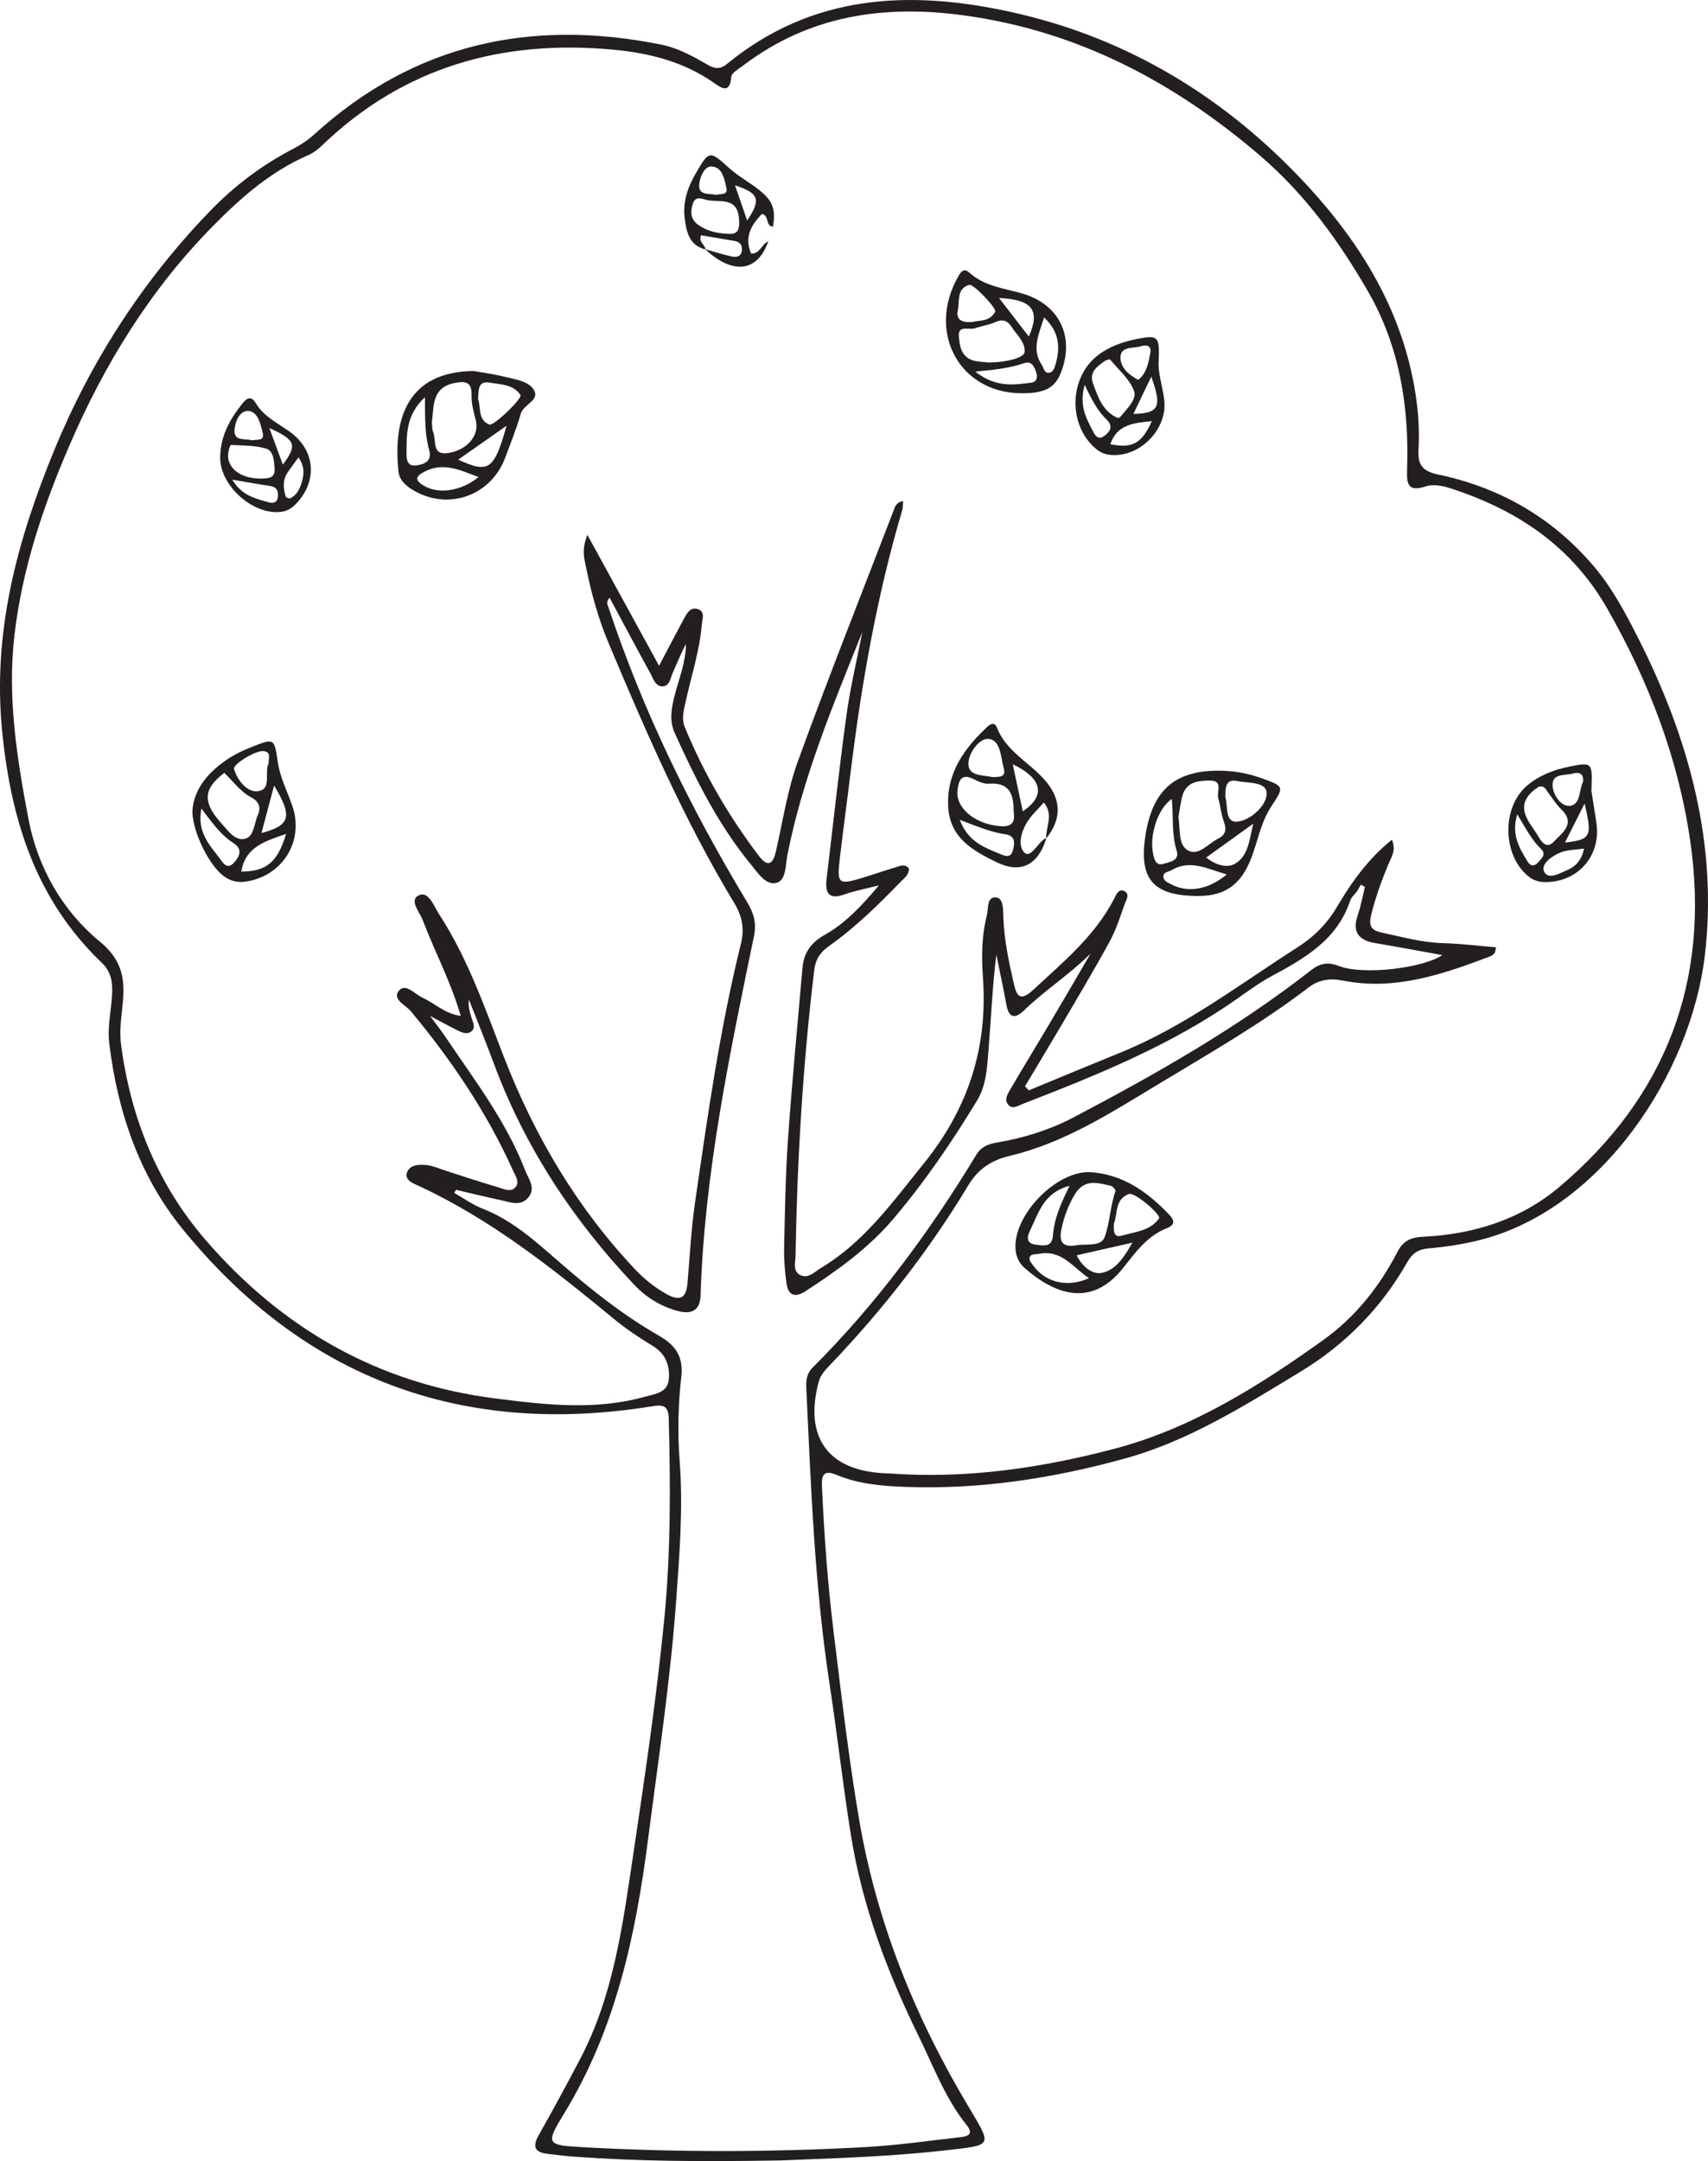 <?xml version="1.0" encoding="UTF-8"?>
<svg xmlns="http://www.w3.org/2000/svg" xmlns:xlink="http://www.w3.org/1999/xlink" width="189.203pt" height="239.314pt" viewBox="0 0 189.203 239.314" version="1.1">
<defs>
<clipPath id="clip1">
  <path d="M 0 0 L 189.203 0 L 189.203 239.312 L 0 239.312 Z M 0 0 "/>
</clipPath>
</defs>
<g id="surface1">
<g clip-path="url(#clip1)" clip-rule="nonzero">
<path style=" stroke:none;fill-rule:evenodd;fill:rgb(13.73%,12.16%,12.549%);fill-opacity:1;" d="M 50.52 131.758 C 50.453 131.871 50.387 131.988 50.316 132.102 C 51.359 132.691 52.348 133.41 53.453 133.84 C 56.727 135.121 59.254 137.402 61.848 139.66 C 65.348 142.715 68.996 145.629 73.039 147.938 C 74.938 149.02 75.711 150.367 75.473 152.453 C 75.109 155.586 75.055 158.738 75.293 161.879 C 75.684 167.035 75.266 172.168 74.898 177.301 C 74.258 186.148 72.918 194.91 71.785 203.699 C 70.414 214.344 68.199 224.688 62.512 234.008 C 60.398 237.469 60.512 237.551 64.652 237.781 C 75.086 238.352 85.523 238.34 95.953 237.758 C 99.375 237.57 102.777 237.074 106.188 236.691 C 106.973 236.602 108.012 236.488 107.074 235.32 C 104.715 232.379 103.418 228.855 101.789 225.531 C 98.316 218.449 95.527 211.129 94.27 203.27 C 93.371 197.691 92.75 192.078 91.898 186.5 C 90.238 175.656 89.836 164.73 89.32 153.805 C 89.277 152.934 89.324 152.133 90.023 151.438 C 97.098 144.375 102.988 136.398 108.156 127.867 C 108.699 126.98 109.484 126.68 110.453 126.52 C 113.434 126.016 116.316 125.109 118.98 123.707 C 128.098 118.91 137.047 113.832 145.191 107.469 C 146.188 106.691 147.039 106.48 148.309 106.969 C 151.008 108.02 157.648 107.211 159.773 105.766 C 157.297 105.32 154.848 104.855 152.387 104.445 C 150.539 104.137 149.738 103.258 150.406 101.332 C 150.758 100.32 150.941 99.258 151.203 98.215 C 151.051 98.133 150.898 98.047 150.746 97.961 C 150.605 98.211 150.48 98.469 150.316 98.707 C 150.074 99.059 149.691 99.355 149.562 99.742 C 148.129 104.062 144.555 106.109 140.871 108.09 C 139.555 108.801 138.328 109.691 137.105 110.555 C 129.789 115.723 121.566 119.039 113.289 122.246 C 112.781 122.445 112.156 122.871 111.703 122.355 C 111.195 121.777 111.633 121.113 111.949 120.578 C 113.359 118.172 114.816 115.797 116.238 113.398 C 117.777 110.801 119.293 108.191 120.816 105.586 C 118.484 107.914 115.738 109.66 113.434 111.891 C 112.395 112.891 111.734 112.711 111.473 111.215 C 111.145 109.375 110.738 107.547 110.367 105.715 C 109.93 109.277 109.785 112.777 109.504 116.266 C 109.348 118.176 109.277 120.148 108.238 121.863 C 105.453 126.453 102.434 130.887 98.953 134.984 C 96.199 138.23 92.766 140.691 89.215 142.992 C 88.02 143.77 87.297 143.41 87.117 142.074 C 86.945 140.809 86.832 139.516 86.859 138.234 C 86.949 134.234 87.004 130.223 87.285 126.234 C 87.727 119.891 88.336 113.555 88.891 107.215 C 89.035 105.551 89.773 104.414 91.355 103.527 C 93.57 102.281 95.363 100.43 97.359 98.043 C 95.746 98.457 94.633 98.652 93.582 99.031 C 91.812 99.676 91.375 98.906 91.566 97.32 C 92.289 91.289 92.938 85.246 93.762 79.227 C 94.188 76.129 94.926 73.074 95.52 70 C 92.273 78.113 88.891 86.152 87.211 94.754 C 87 95.844 87.094 97.488 86.012 97.766 C 84.832 98.07 83.957 96.672 83.203 95.754 C 79.574 91.355 77.059 86.297 74.73 81.141 C 74.137 79.82 74.363 78.492 74.699 77.152 C 75.18 75.219 75.977 73.355 75.988 71.312 C 75.434 72.32 75.039 73.387 74.559 74.41 C 74.27 75.02 74.223 76.004 73.359 76.004 C 72.574 76 72.336 75.094 72.008 74.492 C 70.5 71.758 69.039 69.004 67.531 66.191 C 67.062 66.691 67.328 67.027 67.43 67.328 C 71.234 78.777 76.52 89.543 82.738 99.855 C 83.496 101.109 83.824 102.195 83.523 103.652 C 80.809 116.812 78.027 129.965 77.605 143.469 C 77.555 145.121 76.594 145.566 75.141 145.191 C 73.227 144.691 71.59 143.688 70.234 142.25 C 63.477 135.105 58.152 127.051 54.715 117.797 C 53.832 115.414 52.871 113.062 51.945 110.695 C 51.832 111.438 52.039 112.043 52.219 112.656 C 52.375 113.191 52.746 113.824 52.184 114.238 C 51.688 114.602 51.074 114.309 50.559 114.043 C 49.77 113.641 48.992 113.219 47.641 112.504 C 48.457 113.609 48.895 114.156 49.285 114.738 C 52.512 119.543 56.074 124.145 58.176 129.613 C 58.539 130.555 59.402 131.555 58.523 132.609 C 57.672 133.629 56.539 133.125 55.516 132.91 C 53.844 132.559 52.184 132.145 50.52 131.758 M 165.723 104.902 C 165.633 105.293 165.645 105.465 165.562 105.551 C 165.418 105.703 165.238 105.844 165.047 105.918 C 159.801 107.902 154.516 109.719 148.773 108.59 C 147.328 108.305 146.098 108.48 144.938 109.363 C 139.59 113.457 133.738 116.777 127.992 120.254 C 122.848 123.363 117.758 126.602 111.82 128.008 C 109.785 128.488 108.332 129.488 107.277 131.242 C 102.938 138.441 97.801 145.027 92 151.102 C 91.457 151.664 90.902 152.223 90.688 153.027 C 89.051 159.164 91.727 162.867 98.016 163.148 C 98.156 163.156 98.301 163.152 98.445 163.16 C 106.965 163.801 115.359 162.574 123.504 160.418 C 132.004 158.172 139.469 153.488 146.59 148.387 C 150.137 145.848 152.809 142.48 154.805 138.621 C 155.477 137.32 156.387 137.016 157.715 136.949 C 163.297 136.672 168.5 135.027 172.77 131.414 C 184.633 121.375 189.457 108.488 187.238 93.145 C 185.918 84.004 182.66 75.5 178.07 67.441 C 174.176 60.605 168.293 56.621 161.078 54.207 C 160.047 53.859 158.914 53.539 157.914 53.867 C 155.895 54.531 155.82 53.492 155.871 51.98 C 156.105 45.066 155.051 38.375 151.57 32.324 C 148.355 26.734 144.562 21.508 139.625 17.27 C 130.105 9.102 119.391 3.422 106.773 1.703 C 97.918 0.496 89.664 1.699 82.363 7.23 C 81.855 7.617 81.039 8.055 81.004 8.516 C 80.855 10.496 79.836 9.695 79.07 9.164 C 75.734 6.84 71.988 5.883 68.004 5.508 C 55.688 4.344 44.766 7.371 35.691 16.09 C 35.238 16.531 34.699 16.941 34.125 17.191 C 30.043 18.961 26.789 21.793 23.695 24.926 C 16.691 31.996 11.578 40.297 7.676 49.363 C 4.785 56.07 2.461 62.965 1.605 70.301 C 0.793 77.234 1.883 84.027 3.164 90.75 C 4.176 96.051 6.918 100.871 11.035 104.25 C 13.961 106.648 13.848 109.074 13.5 112.051 C 13.359 113.254 13.254 114.5 13.41 115.688 C 14.473 123.746 17.418 131.09 22.719 137.246 C 31.199 147.094 41.852 153.215 54.887 154.863 C 60.434 155.566 65.98 156.215 71.492 154.656 C 72.621 154.34 74.016 154.238 74.102 152.59 C 74.184 151.043 73.652 149.852 72.246 149.004 C 70.777 148.121 69.344 147.152 68.023 146.066 C 61.285 140.52 54.477 135.094 46.488 131.371 C 45.863 131.078 44.738 130.727 45.102 129.789 C 45.434 128.941 46.531 128.918 47.387 129.039 C 48.082 129.137 48.75 129.445 49.43 129.66 C 51.336 130.27 53.23 130.91 55.152 131.465 C 55.797 131.652 56.621 132.113 57.148 131.418 C 57.574 130.859 57.074 130.168 56.82 129.609 C 53.926 123.172 50.008 117.391 45.508 111.977 C 44.93 111.277 43.391 110.672 44.199 109.695 C 44.918 108.836 45.953 110.094 46.816 110.488 C 48.176 111.113 49.293 112.27 51.035 112.496 C 49.938 108.695 48.16 105.406 46.848 101.941 C 46.504 101.027 45.281 99.676 46.387 99.148 C 47.477 98.625 48.055 100.336 48.641 101.238 C 51.828 106.137 53.719 111.637 55.812 117.031 C 59.219 125.793 63.902 133.746 70.391 140.605 C 71.438 141.711 72.594 142.621 73.926 143.352 C 75.363 144.133 76.02 143.688 76.152 142.141 C 76.414 139.148 76.559 136.141 76.992 133.172 C 78.387 123.551 79.742 113.918 82.086 104.465 C 82.488 102.832 82.199 101.422 81.324 99.98 C 75.801 90.832 71.551 81.055 67.422 71.23 C 66.281 68.523 65.5 65.691 64.918 62.812 C 64.73 61.883 64.395 60.918 65.066 59.227 C 67.84 64.285 70.332 68.84 73.008 73.727 C 74.078 71.699 74.895 70.121 75.742 68.559 C 76.082 67.934 76.473 67.152 77.34 67.465 C 78.141 67.75 77.789 68.582 77.742 69.168 C 77.496 72.105 76.562 74.902 75.938 77.766 C 75.738 78.68 75.48 79.605 75.852 80.508 C 77.957 85.625 80.719 90.371 84.062 94.781 C 84.992 96.008 85.609 95.781 85.945 94.309 C 86.715 90.965 87.215 87.52 88.379 84.32 C 91.75 75.047 95.395 65.875 98.938 56.668 C 99.117 56.195 99.227 55.613 100.039 55.492 C 100.004 55.926 100.031 56.211 99.953 56.469 C 97.141 65.957 95.438 75.664 94.234 85.469 C 93.836 88.734 93.383 91.992 93.008 95.258 C 92.711 97.863 92.914 98.004 95.504 97.219 C 96.734 96.848 97.949 96.414 99.184 96.055 C 99.684 95.906 100.258 95.594 100.691 96.188 C 100.684 96.887 100.18 97.23 99.789 97.629 C 97.297 100.195 94.75 102.707 91.812 104.777 C 90.883 105.43 90.34 106.227 90.199 107.402 C 88.93 117.918 88.305 128.477 88.125 139.062 C 88.113 139.801 87.789 140.785 88.66 141.203 C 89.559 141.629 90.23 140.836 90.957 140.402 C 95.742 137.535 98.879 133.105 102.309 128.871 C 107.246 122.777 109.441 116.016 108.883 108.23 C 108.719 105.961 108.738 103.645 109.312 101.398 C 109.508 100.637 109.277 99.297 110.32 99.379 C 111.195 99.449 111.113 100.777 111.145 101.582 C 111.23 104.031 111.734 106.402 112.27 108.777 C 112.605 110.277 112.949 111.012 114.508 109.566 C 117.812 106.496 121.309 103.633 123.422 99.512 C 123.637 99.094 123.895 98.422 124.469 98.652 C 125.25 98.965 124.742 99.664 124.578 100.129 C 124.082 101.543 123.617 102.992 122.902 104.301 C 121.188 107.438 119.352 110.504 117.543 113.59 C 116.227 115.832 114.879 118.055 113.547 120.289 C 113.684 120.441 113.824 120.594 113.961 120.746 C 117.367 119.34 120.766 117.922 124.18 116.535 C 131.27 113.648 137.309 109.008 143.688 104.934 C 145.535 103.75 146.973 102.348 148.109 100.414 C 149.715 97.699 151.57 95.09 154.191 92.984 C 154.68 94.168 154.133 94.91 153.812 95.668 C 153.039 97.516 152.359 99.383 151.887 101.344 C 151.594 102.551 151.91 103.031 153.074 103.277 C 155.309 103.75 157.508 104.371 159.82 104.441 C 161.777 104.496 163.73 104.738 165.723 104.902 M 86.441 239.242 C 77.117 239.402 70.469 239.312 63.828 238.84 C 62.758 238.77 61.691 238.641 60.629 238.508 C 59.266 238.344 58.949 237.73 59.656 236.48 C 61.238 233.676 62.777 230.852 64.27 228 C 68 220.891 68.996 213.051 70.16 205.277 C 71.445 196.652 72.723 188.031 73.578 179.352 C 74.309 171.926 74.277 164.496 74.078 157.059 C 74.043 155.781 73.574 155.512 72.348 155.711 C 51.191 159.164 33.684 152.66 20.18 136.043 C 15.41 130.168 13.016 123.07 12.102 115.531 C 11.887 113.727 12.309 111.969 12.414 110.188 C 12.496 108.863 12.352 107.648 11.305 106.645 C 4.02 99.691 1.246 90.93 0.25 81.109 C -0.875 70.004 1.91 59.816 6.023 49.82 C 10.094 39.934 15.82 31.082 23.266 23.371 C 25.977 20.562 29.039 18.266 32.5 16.465 C 33.316 16.039 34.109 15.516 34.789 14.902 C 45.871 4.816 58.836 2.031 73.27 4.945 C 75.117 5.316 76.754 6.23 78.367 7.16 C 79.105 7.59 79.727 7.738 80.496 7.109 C 89.918 -0.621 100.652 -1.164 111.977 1.324 C 123.93 3.945 134.18 9.852 142.711 18.363 C 149.973 25.609 155.621 34.059 156.953 44.691 C 157.168 46.41 157.23 48.121 157.133 49.824 C 157.035 51.48 157.594 52.188 159.293 52.543 C 166.152 53.98 171.969 57.324 176.531 62.684 C 178.586 65.094 180.07 67.906 181.488 70.699 C 187.09 81.762 190.332 93.539 188.84 105.902 C 187.273 118.855 177.508 133.762 164.152 137.262 C 162.199 137.773 160.227 138.07 158.234 138.246 C 157.121 138.344 156.461 138.766 155.898 139.758 C 153.016 144.832 149.047 148.875 144.047 151.91 C 137.863 155.66 131.688 159.551 124.688 161.492 C 116.758 163.691 108.621 164.961 100.312 164.656 C 97.719 164.559 95.156 164.352 92.746 163.352 C 91.348 162.77 90.984 163.195 91.051 164.586 C 91.293 169.945 91.68 175.293 92.332 180.617 C 93.188 187.57 93.984 194.527 95.16 201.441 C 97.105 212.891 101.375 223.41 107.301 233.312 C 109.926 237.695 109.961 237.523 104.965 238.098 C 97.914 238.91 90.844 239.043 86.441 239.242 "/>
</g>
<path style=" stroke:none;fill-rule:evenodd;fill:rgb(13.73%,12.16%,12.549%);fill-opacity:1;" d="M 56.117 47.141 C 54.129 48.535 52.469 49.703 50.758 50.902 C 54.145 52.449 54.727 52.07 56.117 47.141 M 53.004 52.832 C 50.879 52.012 49.016 51.129 46.922 52.285 C 45.941 52.828 46.031 53.211 46.883 53.746 C 48.48 54.75 51.039 54.445 53.004 52.832 M 47.074 43.98 C 44.953 45.973 45.047 48.098 45.035 50.164 C 45.031 50.863 45.082 51.695 46.16 51.535 C 47.094 51.402 47.867 51.004 47.547 49.871 C 47.062 48.141 47.082 46.375 47.074 43.98 M 52.957 44.18 C 53.293 45.094 52.891 46.461 54.199 47.016 C 54.68 47.219 57.898 44.117 57.652 43.738 C 56.863 42.543 55.453 42.59 54.242 42.371 C 52.93 42.137 53.02 43.215 52.957 44.18 M 47.84 46.742 C 47.887 47.137 47.852 47.52 47.98 47.84 C 48.359 48.746 47.777 50.488 49.68 50.164 C 51.875 49.793 53.133 48.125 52.703 46.512 C 52.465 45.621 52.215 44.691 52.238 43.785 C 52.281 42.262 51.547 42.18 50.352 42.414 C 47.793 42.914 48.094 44.984 47.84 46.742 M 52.484 41.086 C 53.602 41.289 54.734 41.43 55.836 41.707 C 57.004 42 58.48 42.176 59.102 43.117 C 59.898 44.324 57.988 44.758 57.688 45.816 C 57.223 47.457 56.57 49.039 55.98 50.641 C 54.391 54.953 49.551 56.621 45.652 54.211 C 44.898 53.742 44.242 53.133 44.145 52.234 C 43.504 46.344 45.168 41.145 52.484 41.086 "/>
<path style=" stroke:none;fill-rule:evenodd;fill:rgb(13.73%,12.16%,12.549%);fill-opacity:1;" d="M 119.266 139.008 C 119.855 140.238 120.996 141.148 122.016 140.961 C 123.582 140.676 124.52 139.215 125.445 137.609 C 123.254 138.105 121.34 138.539 119.266 139.008 M 120.633 141.539 C 118.859 140.367 117.629 138.371 115.125 138.84 C 114.789 138.902 114.309 138.863 114.152 139.066 C 113.852 139.465 114.234 139.844 114.484 140.184 C 115.848 142.035 118.273 142.613 120.633 141.539 M 118.48 131.316 C 115.578 132.07 115.055 134.344 114.117 136.234 C 113.781 136.902 113.605 137.68 114.719 137.828 C 115.555 137.941 116.543 138.16 116.637 136.844 C 116.766 134.984 117.496 133.312 118.48 131.316 M 123.387 135.523 C 123.375 136.262 123.312 137.113 124.293 136.828 C 125.746 136.406 127.422 136.309 128.387 134.926 C 128.664 134.531 125.707 132 125.07 132.219 C 123.473 132.77 123.832 134.41 123.387 135.523 M 119.254 137.898 C 120.336 137.715 121.953 138.074 122.352 137.023 C 122.957 135.414 122.973 133.574 123.566 131.902 C 123.609 131.777 123.285 131.383 123.074 131.328 C 121.621 130.965 120.133 130.531 119.102 132.203 C 118.348 133.426 117.863 134.73 117.574 136.145 C 117.266 137.633 117.812 138.141 119.254 137.898 M 120.762 129.797 C 124.426 130.039 127.152 132.02 129.566 134.562 C 130.133 135.156 130.141 135.664 129.266 136.004 C 127.09 136.848 125.781 138.688 124.418 140.406 C 120.809 144.977 116.656 143.184 113.508 140.422 C 112.91 139.902 112.559 139.184 112.496 138.355 C 112.203 134.594 116.969 129.656 120.762 129.797 "/>
<path style=" stroke:none;fill-rule:evenodd;fill:rgb(13.73%,12.16%,12.549%);fill-opacity:1;" d="M 133.617 94.961 C 134.652 95.793 135.906 96.156 136.793 95.656 C 138.266 94.82 138.391 93.074 138.824 91.215 C 136.945 92.566 135.359 93.707 133.617 94.961 M 135.895 96.832 C 133.695 96.203 131.832 95.141 129.762 96.367 C 129.418 96.57 128.84 96.559 128.871 97.098 C 128.898 97.566 129.383 97.734 129.758 97.934 C 131.555 98.891 133.855 98.547 135.895 96.832 M 129.805 88.473 C 128.254 89.527 127.289 92.527 127.742 94.578 C 127.887 95.234 128.039 95.922 128.949 95.645 C 129.664 95.422 130.688 95.289 130.34 94.18 C 129.762 92.332 130 90.414 129.805 88.473 M 135.742 88.281 C 136.039 89.184 135.645 91.133 137.066 90.988 C 138.477 90.848 140.234 89.297 140.312 87.965 C 140.398 86.508 138.273 86.754 137.055 86.492 C 135.766 86.215 135.734 87.203 135.742 88.281 M 130.547 90.461 C 130.738 91.895 130.512 93.574 131.602 94.18 C 132.77 94.828 133.852 93.406 134.961 92.855 C 135.852 92.406 135.867 91.762 135.551 90.902 C 135.258 90.109 135.199 89.238 134.957 88.422 C 134.746 87.723 135.527 86.445 134.094 86.441 C 132.844 86.434 131.43 86.527 130.984 88.109 C 130.758 88.922 130.672 89.777 130.547 90.461 M 132.699 99.219 C 127.695 99.199 126.113 97.344 126.902 92.414 C 127.719 87.355 130.297 85.211 135.391 85.352 C 136.832 85.391 138.227 85.645 139.59 86.125 C 142.312 87.09 142.297 87.062 140.801 89.348 C 139.645 91.109 139.324 93.207 138.566 95.129 C 137.43 98.004 135.652 99.23 132.699 99.219 "/>
<path style=" stroke:none;fill-rule:evenodd;fill:rgb(13.73%,12.16%,12.549%);fill-opacity:1;" d="M 113.965 37.266 C 115.273 34.348 114.344 33.172 110.668 33 C 111.762 34.418 112.781 35.738 113.965 37.266 M 115.66 35.148 C 115.066 37.051 114.242 38.676 115.414 40.426 C 115.641 40.762 115.668 41.34 116.199 41.281 C 116.672 41.227 116.828 40.707 116.938 40.316 C 117.445 38.516 117.402 36.809 115.66 35.148 M 108.031 41.152 C 110.316 42.941 112.305 42.629 114.258 42.371 C 114.879 42.285 114.969 41.746 114.777 41.199 C 114.551 40.559 114.27 39.938 113.418 40.227 C 111.875 40.754 110.27 40.945 108.031 41.152 M 107.762 35.648 C 108.465 35.457 109.668 35.641 110.242 34.508 C 110.426 34.145 107.828 31.406 107.359 31.543 C 105.945 31.965 106.316 33.336 106.102 34.348 C 105.883 35.367 106.48 35.777 107.762 35.648 M 109.473 40.141 C 111.559 40.137 113.461 39.598 113.5 38.98 C 113.57 37.82 112.621 37.094 112.062 36.207 C 111.625 35.52 111.078 35.289 110.25 35.672 C 109.551 35.992 108.746 36.086 108.012 36.348 C 107.375 36.578 106.133 35.953 106.215 37.211 C 106.289 38.367 106.523 39.699 108.07 39.984 C 108.629 40.086 109.203 40.109 109.473 40.141 M 113.066 43.547 C 106.25 43.469 102.656 36.758 106.137 30.637 C 106.461 30.062 106.766 29.637 107.418 30.223 C 109.047 31.68 111.156 31.918 113.145 32.473 C 117.336 33.645 119.121 37.281 117.496 41.328 C 116.828 42.992 115.656 43.578 113.066 43.547 "/>
<path style=" stroke:none;fill-rule:evenodd;fill:rgb(13.73%,12.16%,12.549%);fill-opacity:1;" d="M 30.363 86.992 C 29.848 88.926 29.422 90.531 28.965 92.246 C 32.168 91.406 32.441 90.418 30.363 86.992 M 31.691 92.348 C 29.309 93.164 27.18 93.801 26.73 96.516 C 29.5 96.504 30.742 95.508 31.691 92.348 M 22.312 89.539 C 21.801 92.156 23.207 93.551 24.309 95.02 C 24.672 95.504 25.164 96.418 25.961 95.484 C 26.559 94.789 26.91 94.039 25.852 93.355 C 24.52 92.5 23.586 91.238 22.312 89.539 M 29.758 84.543 C 29.727 83.941 30.102 83.258 29.156 83.176 C 28.309 83.098 25.758 84.629 25.93 85.176 C 26.332 86.469 27.391 87.754 28.547 87.617 C 30.184 87.43 29.234 85.508 29.758 84.543 M 24.84 85.578 C 24.465 85.906 24.188 86.117 23.949 86.363 C 22.551 87.797 22.691 89.137 24.52 91.168 C 25.223 91.957 26.008 93.098 27.055 92.906 C 28.176 92.699 28.129 91.215 28.551 90.273 C 28.922 89.457 28.73 88.777 27.859 88.32 C 26.652 87.691 25.852 86.555 24.84 85.578 M 21.309 89.852 C 21.453 87.32 23.145 85.387 25.473 83.895 C 26.191 83.438 26.984 83.082 27.777 82.762 C 30.391 81.711 30.383 81.727 30.77 84.379 C 31.02 86.098 31.832 87.637 32.387 89.258 C 33.723 93.164 31.277 97.066 27.156 97.633 C 26.258 97.758 25.465 97.535 24.738 96.988 C 23.184 95.805 21.348 92.215 21.309 89.852 "/>
<path style=" stroke:none;fill-rule:evenodd;fill:rgb(13.73%,12.16%,12.549%);fill-opacity:1;" d="M 113.297 89.848 C 116.285 87.832 114.898 85.898 112.188 84.637 C 112.57 86.426 112.926 88.105 113.297 89.848 M 106.312 90.785 C 107.246 93.223 109.008 93.824 110.668 94.52 C 111.215 94.75 111.949 95.129 112.207 94.156 C 112.414 93.383 112.504 92.547 111.363 92.387 C 109.766 92.16 108.285 91.527 106.312 90.785 M 109.93 86.055 C 110.652 86.035 111.473 86.102 111.195 85.094 C 110.848 83.855 110.867 81.926 109.473 81.824 C 108.469 81.75 107.238 83.438 107.273 84.637 C 107.312 85.988 108.941 85.809 109.93 86.055 M 112.285 89.848 C 112.277 88.188 112 86.598 109.547 86.785 C 109.02 86.828 108.422 86.57 107.93 86.312 C 106.523 85.59 106.195 86.344 106.066 87.543 C 105.855 89.52 108.109 91.336 110.895 91.492 C 112.035 91.555 112.48 91.125 112.285 89.848 M 115.914 92.824 C 114.996 95.789 113.086 96.793 110.402 95.484 C 107.816 94.223 105.242 92.816 105.039 89.398 C 104.816 85.609 106.801 82.887 109.387 80.469 C 109.707 80.164 110.195 79.941 110.418 80.535 C 111.422 83.176 113.977 84.387 115.707 86.348 C 117.594 88.484 117.648 90.66 115.887 92.855 C 115.832 91.57 116.758 90.238 115.629 88.867 C 114.961 89.641 114.207 90.309 113.723 91.129 C 113.109 92.168 112.695 93.68 113.508 94.441 C 114.113 95.008 114.867 93.578 115.543 93.012 C 115.648 92.926 115.789 92.887 115.914 92.824 "/>
<path style=" stroke:none;fill-rule:evenodd;fill:rgb(13.73%,12.16%,12.549%);fill-opacity:1;" d="M 125.551 45.84 C 128.414 45.758 128.734 45.09 127.535 41.707 C 126.836 43.168 126.215 44.457 125.551 45.84 M 127.594 46.637 C 125.52 46.832 123.727 47.035 122.996 49.195 C 125.441 49.676 126.48 49.125 127.594 46.637 M 120.156 42.613 C 119.504 44.965 120.352 46.332 121.051 47.715 C 121.301 48.207 121.648 48.805 122.363 48.25 C 123.008 47.75 123.328 47.18 122.598 46.477 C 121.621 45.535 120.973 44.355 120.156 42.613 M 126.098 42.062 C 127.043 41.297 127.215 40.164 127.426 39.094 C 127.598 38.227 126.949 38.168 126.359 38.348 C 125.508 38.613 124.082 38.301 124.121 39.656 C 124.148 40.691 125.008 41.52 126.098 42.062 M 122.949 39.785 C 122.703 39.855 122.547 39.863 122.441 39.938 C 121.559 40.559 120.605 41.184 121.086 42.488 C 121.645 44 122.156 45.57 123.824 46.285 C 123.902 46.316 124.098 46.184 124.176 46.082 C 124.859 45.195 126.023 44.219 125.586 43.184 C 125.047 41.891 123.84 40.883 122.949 39.785 M 128.359 39.82 C 128.219 41.223 128.781 42.727 128.969 44.285 C 129.363 47.59 126.152 50.789 122.855 50.355 C 122.27 50.277 121.77 50.023 121.328 49.637 C 118.266 46.969 118.445 41.738 121.672 39.301 C 122.957 38.328 124.445 37.836 125.996 37.527 C 128.262 37.074 128.457 37.266 128.359 39.82 "/>
<path style=" stroke:none;fill-rule:evenodd;fill:rgb(13.73%,12.16%,12.549%);fill-opacity:1;" d="M 175.531 88.988 C 174.695 90.652 174.051 91.93 173.359 93.301 C 176.219 92.984 176.41 92.641 175.531 88.988 M 175.473 93.969 C 174.516 94.105 173.715 94.098 173.004 94.352 C 171.988 94.715 170.688 95.656 171.031 96.477 C 171.457 97.488 172.797 96.715 173.672 96.32 C 174.531 95.934 175.195 95.293 175.473 93.969 M 168.074 90.168 C 167.387 92.414 168.305 93.918 169.223 95.41 C 169.574 95.984 170 95.938 170.422 95.461 C 170.797 95.035 171.301 94.59 170.711 94.02 C 169.652 92.992 168.98 91.68 168.074 90.168 M 175.371 86.539 C 175.441 85.574 174.832 85.496 174.262 85.656 C 173.387 85.902 171.938 85.602 171.984 86.973 C 172.016 88.008 172.93 89.348 173.898 89.242 C 175.129 89.113 174.898 87.434 175.371 86.539 M 170.473 87.109 C 170.262 87.266 169.957 87.445 169.703 87.688 C 167.945 89.363 169.23 90.828 170.145 92.199 C 170.562 92.82 171.148 94.277 172.164 93.164 C 172.945 92.305 174.641 91.246 172.949 89.625 C 172.391 89.094 171.984 88.406 171.508 87.793 C 171.262 87.477 171.145 86.98 170.473 87.109 M 176.285 87.559 C 176.406 88.34 176.637 89.742 176.844 91.145 C 177.379 94.793 174.75 97.754 171.059 97.68 C 170.387 97.668 169.812 97.453 169.297 97.035 C 166.41 94.699 166.34 89.367 169.172 86.988 C 170.512 85.863 172.09 85.254 173.789 84.906 C 176.391 84.379 176.414 84.387 176.285 87.559 "/>
<path style=" stroke:none;fill-rule:evenodd;fill:rgb(13.73%,12.16%,12.549%);fill-opacity:1;" d="M 29.836 47.398 C 30.352 48.797 30.816 50.059 31.332 51.453 C 32.965 49.262 32.754 48.723 29.836 47.398 M 33.07 50.645 C 32.566 51.34 32.184 51.836 31.836 52.359 C 31.285 53.203 31.379 54.109 31.656 55.004 C 31.691 55.109 32.051 55.234 32.168 55.176 C 33 54.75 33.289 53.945 33.504 53.109 C 33.699 52.336 33.699 51.578 33.07 50.645 M 25.734 53.117 C 26.777 54.875 28.25 55.18 29.641 55.598 C 30.152 55.75 30.684 55.754 30.773 55.059 C 30.855 54.449 30.715 53.938 29.953 53.824 C 28.703 53.637 27.461 53.41 25.734 53.117 M 27.914 48.758 C 28.441 48.641 29.309 48.875 29.109 47.992 C 28.887 47 28.578 45.59 27.523 45.508 C 26.523 45.426 25.996 46.801 25.977 47.711 C 25.953 48.902 27.195 48.539 27.914 48.758 M 28.984 52.996 C 29.727 52.984 30.492 52.938 30.418 51.914 C 30.355 51.078 30.324 49.941 29.5 49.688 C 28.266 49.305 26.895 49.344 25.578 49.273 C 25.488 49.27 25.309 49.879 25.273 50.215 C 25.102 51.852 26.711 53.047 28.984 52.996 M 24.391 50.707 C 24.391 48.359 25.438 46.445 26.855 44.68 C 27.32 44.102 27.812 43.773 28.336 44.645 C 29.219 46.125 30.738 46.844 32.074 47.793 C 34.906 49.801 35.223 53.203 32.84 55.746 C 32.387 56.227 31.871 56.582 31.195 56.676 C 28.113 57.102 24.402 53.852 24.391 50.707 "/>
<path style=" stroke:none;fill-rule:evenodd;fill:rgb(13.73%,12.16%,12.549%);fill-opacity:1;" d="M 82.766 24.418 C 84.348 22.066 84.074 21.41 81.418 20.516 C 81.84 21.746 82.254 22.938 82.766 24.418 M 79.332 21.586 C 79.758 21.414 80.664 21.68 80.465 20.805 C 80.242 19.832 80.016 18.469 78.805 18.434 C 78.047 18.41 77.535 19.578 77.457 20.395 C 77.34 21.707 78.527 21.371 79.332 21.586 M 80.602 25.883 C 81.77 26.027 81.953 25.379 81.863 24.211 C 81.668 21.77 79.754 22.438 78.379 22.164 C 77.828 22.059 77.078 21.609 76.754 22.543 C 76.457 23.402 76.48 24.25 77.281 24.848 C 78.211 25.543 79.301 25.84 80.602 25.883 M 78.148 27.625 C 76.34 27.164 76.035 25.68 75.844 24.16 C 75.617 22.387 76.168 20.777 77.043 19.254 C 78.551 16.625 78.609 16.648 80.801 18.633 C 81.75 19.488 82.895 20.117 83.914 20.895 C 85.582 22.164 85.961 23.125 85.629 25.098 C 84.758 25.023 85.254 23.902 84.406 23.684 C 83.23 24.898 82.422 26.234 83.203 28.078 C 84.184 28.133 84.328 27.074 85.109 26.715 C 83.914 30.16 81.156 30.445 78.117 27.598 C 79.055 27.863 79.988 28.16 80.941 28.379 C 81.516 28.516 82.113 28.484 82.188 27.684 C 82.242 27.094 81.914 26.777 81.344 26.68 C 80.113 26.473 78.883 26.262 77.668 26.055 C 77.324 26.801 78.113 27.086 78.148 27.625 "/>
</g>
</svg>
